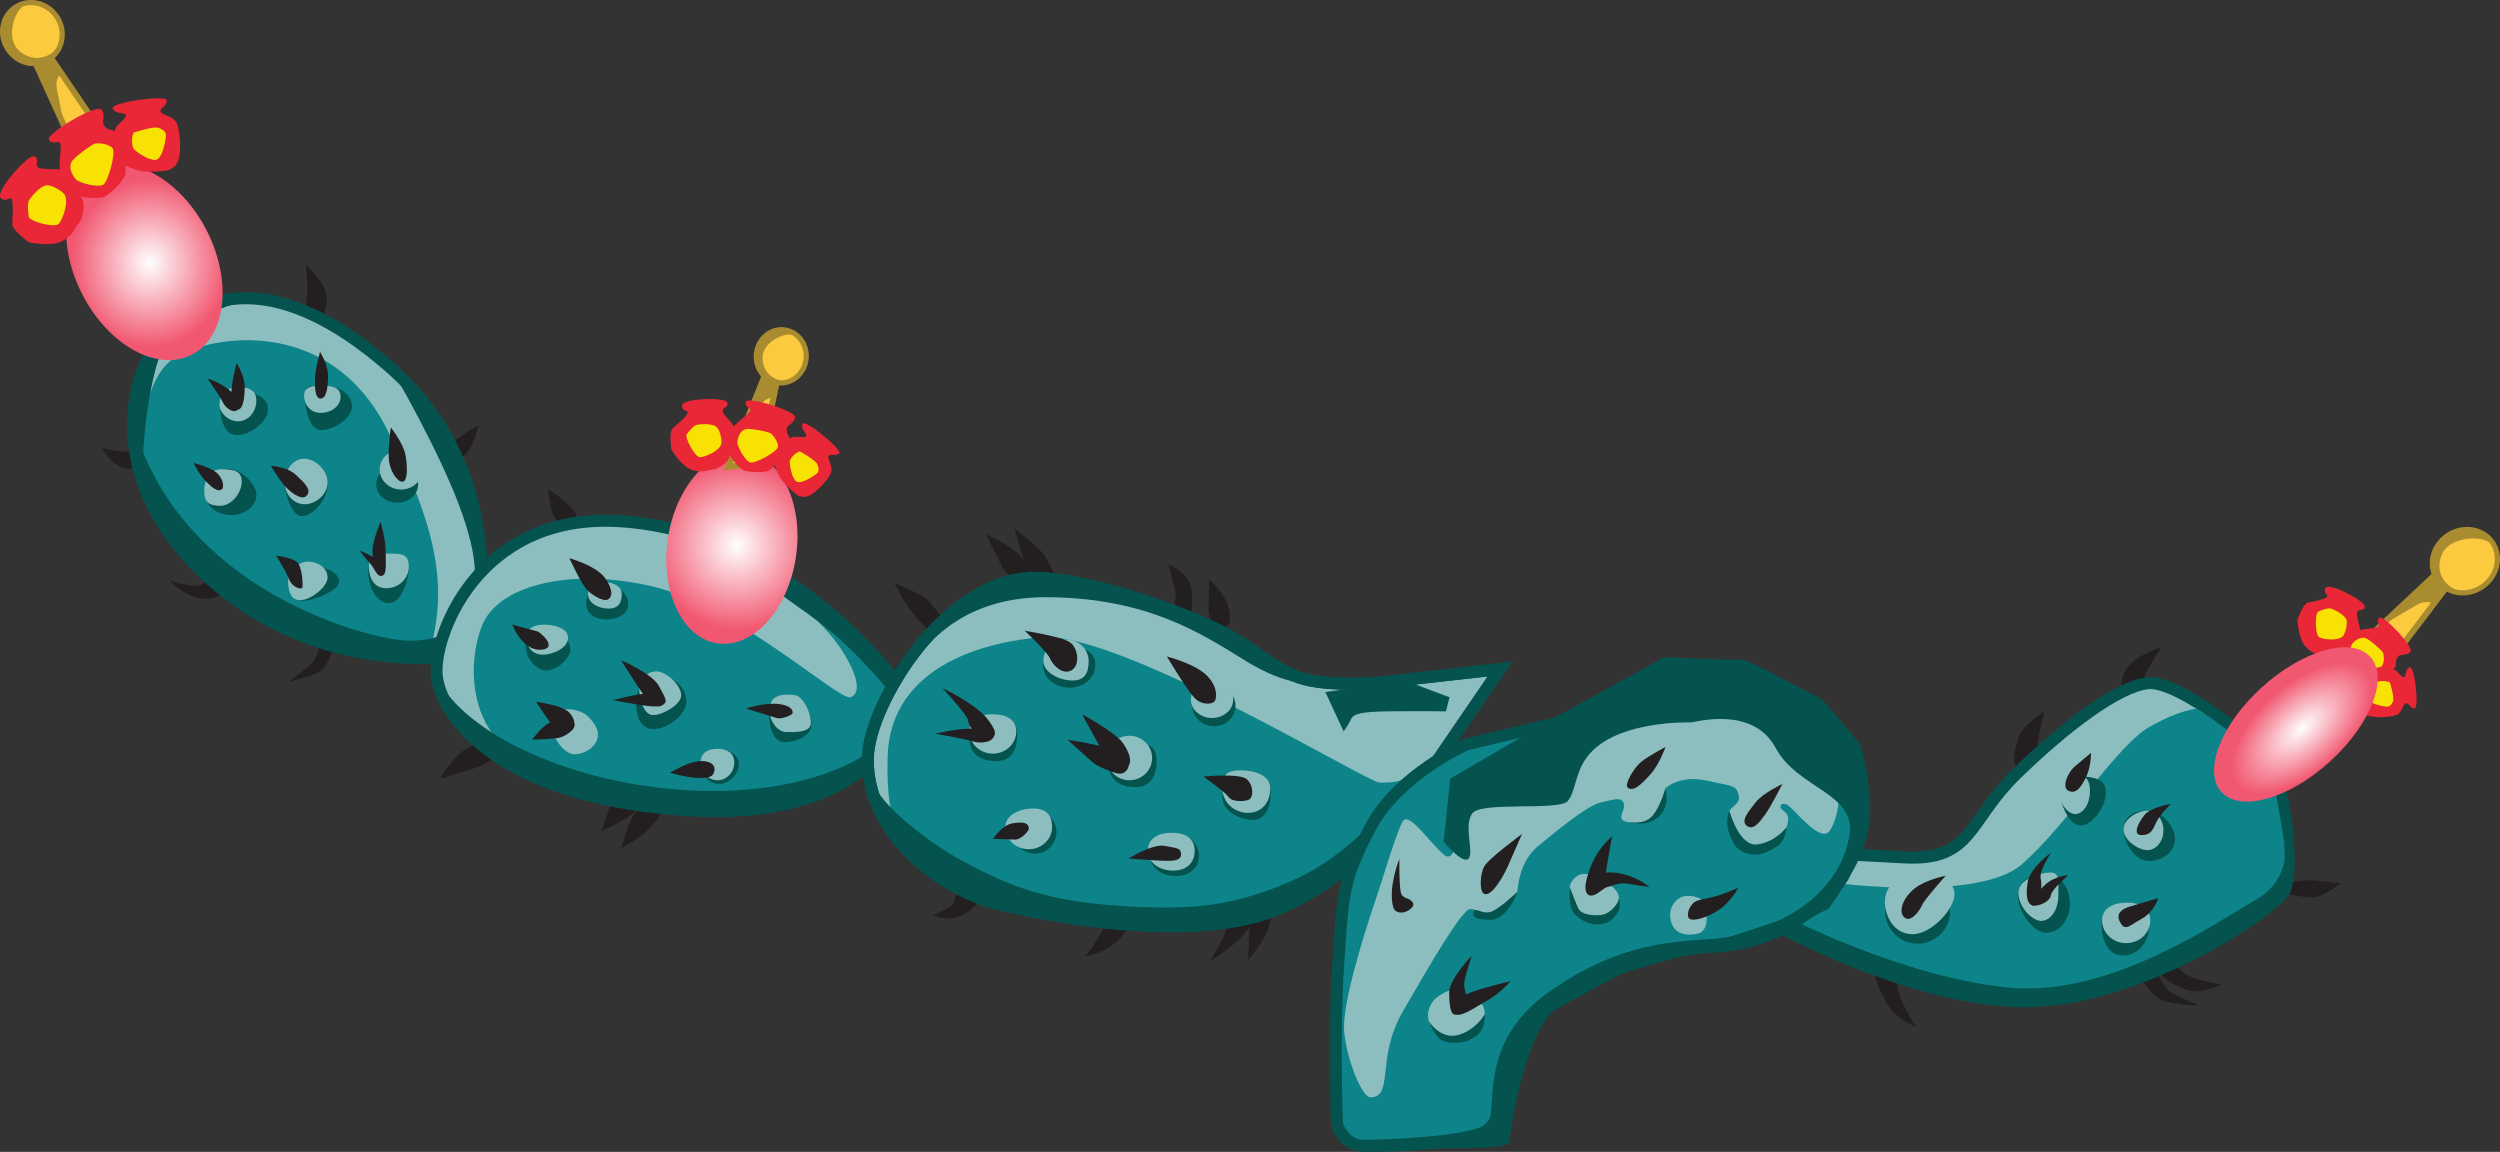 <?xml version="1.0" encoding="UTF-8" standalone="no"?>
<!-- Created with Inkscape (http://www.inkscape.org/) -->

<svg
   xmlns:dc="http://purl.org/dc/elements/1.1/"
   xmlns:cc="http://creativecommons.org/ns#"
   xmlns:rdf="http://www.w3.org/1999/02/22-rdf-syntax-ns#"
   xmlns:svg="http://www.w3.org/2000/svg"
   xmlns="http://www.w3.org/2000/svg"
   xmlns:xlink="http://www.w3.org/1999/xlink"
   xmlns:sodipodi="http://sodipodi.sourceforge.net/DTD/sodipodi-0.dtd"
   xmlns:inkscape="http://www.inkscape.org/namespaces/inkscape"
   width="800"
   height="368.603"
   id="svg3124"
   version="1.1"
   inkscape:version="0.91 r13725"
   sodipodi:docname="PricklyPear.svg">
  <rect width="100%" height="100%" fill="#333333" stroke="none"/>
  <defs
     id="defs3126">
    <radialGradient
       id="rg1"
       xlink:href="#lg"
       gradientUnits="userSpaceOnUse"
       cx="842.31"
       cy="103.66"
       r="25.859"
       gradientTransform="matrix(0.186,0.047,-0.045,0.186,233.798,198.77)" />
    <linearGradient
       id="lg">
      <stop
         stop-color="#fff"
         offset="0"
         id="stop7" />
      <stop
         stop-color="#f15770"
         offset="1"
         id="stop9" />
    </linearGradient>
    <radialGradient
       id="rg2"
       xlink:href="#lg"
       gradientUnits="userSpaceOnUse"
       cx="651.52"
       cy="550.46"
       r="25.859"
       gradientTransform="matrix(-0.176,-0.071,0.065,-0.164,430.544,377.876)" />
    <radialGradient
       id="rg3"
       xlink:href="#lg"
       gradientUnits="userSpaceOnUse"
       cx="380.84"
       cy="740.37"
       r="25.859"
       gradientTransform="matrix(0.099,0.004,-0.004,0.194,442.362,123.304)" />
  </defs>
  <sodipodi:namedview
     id="base"
     pagecolor="#ffffff"
     bordercolor="#666666"
     borderopacity="1.0"
     inkscape:pageopacity="0.0"
     inkscape:pageshadow="2"
     inkscape:zoom="1.38"
     inkscape:cx="400"
     inkscape:cy="184.30128"
     inkscape:document-units="px"
     inkscape:current-layer="layer1"
     showgrid="false"
     inkscape:showpageshadow="false"
     inkscape:window-width="1600"
     inkscape:window-height="837"
     inkscape:window-x="-8"
     inkscape:window-y="-8"
     inkscape:window-maximized="1"
     fit-margin-top="0"
     fit-margin-left="0"
     fit-margin-right="0"
     fit-margin-bottom="0" />
  <g
     inkscape:label="Livello 1"
     inkscape:groupmode="layer"
     id="layer1"
     transform="translate(-723.616,622.87)">
    <g
       transform="matrix(5.489,0,0,5.489,-1158.914,-1260.245)"
       id="g7171">
      <g
         transform="translate(0,-110)"
         id="cactus"
         style="fill:#231f20">
        <path
           d="m 454.69,286 c 0,0 -1.193,-0.432 -1.745,-1.426 -0.556,-0.994 -1.024,-2.247 -0.6,-2.508 0.431,-0.259 1.322,0.603 1.24,1.385 -0.088,0.776 1.105,2.549 1.105,2.549 z"
           id="path202"
           inkscape:connector-curvature="0" />
        <path
           d="m 468.34,282.23 c 0,0 0.852,1.554 1.149,1.725 0.3,0.173 1.659,0.783 1.659,0.783 0,0 -1.914,0 -2.509,-0.521 -0.6,-0.52 -1.45,-1.946 -1.45,-1.946 l 1.151,-0.041 z"
           id="path204"
           inkscape:connector-curvature="0" />
        <path
           d="m 472.46,283.49 c 0,0 -1.15,0.689 -2.127,0.302 -0.98,-0.39 -1.744,-0.953 -1.367,-1.382 0.387,-0.434 0.638,-0.26 1.15,0.3 0.513,0.565 2.344,0.78 2.344,0.78 z"
           id="path206"
           inkscape:connector-curvature="0" />
        <path
           d="m 479.4,277.61 c 0,0 -0.938,0.825 -1.619,0.825 -0.681,0 -2.046,-0.264 -2.046,-0.566 0,-0.302 1.788,-0.475 2.087,-0.43 0.302,0.043 1.578,0.171 1.578,0.171 z"
           id="path208"
           inkscape:connector-curvature="0" />
        <path
           d="m 469,263.83 c 0,0 -1.536,0.474 -2.045,1.255 -0.508,0.777 -0.384,1.641 0.257,1.596 0.637,-0.041 0.809,-0.906 0.809,-1.166 0,-0.255 0.979,-1.685 0.979,-1.685 z"
           id="path210"
           inkscape:connector-curvature="0" />
        <path
           d="m 462.15,267.59 c 0,0 -1.149,0.73 -1.448,1.382 -0.301,0.646 -0.556,2.028 0.125,2.074 0.684,0.043 0.899,-1.039 0.938,-1.599 0.045,-0.562 0.385,-1.857 0.385,-1.857 z"
           id="path212"
           inkscape:connector-curvature="0" />
        <path
           d="m 449.89,275.88 -3.759,3.981 c 0,0 8.647,4.841 15.29,4.625 6.647,-0.214 14.231,-5.401 14.738,-6.483 0.514,-1.077 0.087,-5.703 -0.767,-7.174 -0.852,-1.467 -5.451,-5.054 -7.197,-4.882 -1.744,0.173 -4.816,2.506 -7.668,5.273 -2.854,2.767 -2.558,5.097 -6.518,4.885 -3.962,-0.217 -4.12,-0.224 -4.12,-0.224 z"
           id="path214"
           inkscape:connector-curvature="0"
           style="fill:#8cbebf;stroke:#04534e;stroke-width:0.7" />
        <path
           d="m 448.93,277.47 c 0,0 9.258,1.385 11.923,-0.978 2.674,-2.361 5.568,-6.971 7.444,-8.01 1.875,-1.039 2.723,-1.039 2.723,-1.039 0,0 1.38,0.879 2.017,1.429 0.64,0.545 2.357,1.956 2.357,1.956 l 0.741,4.397 0.056,2.417 -2.893,2.366 -5.315,2.448 -5.08,1.583 -4.317,-0.115 -8.744,-2.536 -2.219,-1.57 -0.569,-0.504 1.877,-1.845 z"
           id="path216"
           inkscape:connector-curvature="0"
           style="fill:#0c8489" />
        <path
           d="m 463.04,272.14 c 0,-0.79 0.517,-0.75 1.222,-0.75 0.705,0 1.476,0.135 1.476,0.923 0,0.788 -0.77,1.929 -1.476,1.929 -0.706,0 -1.222,-1.312 -1.222,-2.102 z"
           id="path218"
           inkscape:connector-curvature="0"
           style="fill:#04534e" />
        <path
           d="m 466.76,274.47 c 0,-0.71 0.545,-1.095 1.389,-1.095 0.848,0 1.619,0.948 1.619,1.656 0,0.709 -0.686,1.283 -1.528,1.283 -0.848,-3.6e-4 -1.481,-1.135 -1.481,-1.844 z"
           id="path220"
           inkscape:connector-curvature="0"
           style="fill:#04534e" />
        <path
           d="m 465.48,280.01 c 0,-0.886 0.543,-1.069 1.391,-1.069 0.845,0 1.365,0.399 1.365,1.283 0,0.881 -0.691,1.599 -1.536,1.599 -0.848,3.7e-4 -1.22,-0.933 -1.22,-1.813 z"
           id="path222"
           inkscape:connector-curvature="0"
           style="fill:#04534e" />
        <path
           d="m 460.6,278.31 c 0,-0.945 0.897,-1.24 1.659,-1.24 0.761,0 1.378,0.768 1.378,1.718 0,0.947 -0.617,1.712 -1.378,1.712 -0.762,0 -1.659,-1.243 -1.659,-2.189 z"
           id="path224"
           inkscape:connector-curvature="0"
           style="fill:#04534e" />
        <path
           d="m 452.87,279.25 c 0,-1.046 0.847,-1.891 1.889,-1.891 1.043,0 1.89,0.846 1.89,1.891 0,1.039 -0.847,1.884 -1.89,1.884 -1.042,3.6e-4 -1.889,-0.845 -1.889,-1.884 z"
           id="path226"
           inkscape:connector-curvature="0"
           style="fill:#04534e" />
        <path
           d="m 466.76,274.47 c 0,-0.639 0.873,-1.095 1.389,-1.095 0.52,0 0.94,0.515 0.94,1.155 0,0.633 -0.419,1.151 -0.94,1.151 -0.516,-3.7e-4 -1.389,-0.576 -1.389,-1.21 z"
           id="path228"
           inkscape:connector-curvature="0"
           style="fill:#8cbebf" />
        <path
           d="m 465.51,279.78 c 0,-0.733 0.676,-1.039 1.45,-1.039 0.775,0 1.361,0.305 1.361,1.039 0,0.731 -0.629,1.322 -1.403,1.322 -0.777,0 -1.407,-0.592 -1.407,-1.322 z"
           id="path230"
           inkscape:connector-curvature="0"
           style="fill:#8cbebf" />
        <path
           d="m 460.63,278.16 c 0,-0.809 1.33,-1.177 1.879,-1.177 0.549,0 0.454,0.541 0.454,1.352 0,0.815 -0.449,1.469 -0.998,1.469 -0.547,0 -1.334,-0.828 -1.334,-1.644 z"
           id="path232"
           inkscape:connector-curvature="0"
           style="fill:#8cbebf" />
        <path
           d="m 462.93,272.05 c 0,-0.74 0.575,-0.778 1.053,-0.778 0.475,0 0.823,0.222 0.823,0.965 0,0.74 -0.387,1.339 -0.865,1.339 -0.481,-3.6e-4 -1.011,-0.785 -1.011,-1.525 z"
           id="path234"
           inkscape:connector-curvature="0"
           style="fill:#8cbebf" />
        <path
           d="m 452.85,278.68 c 0,-0.859 0.748,-1.67 1.847,-1.67 1.099,0 2.213,0.379 2.213,1.236 0,0.86 -1.342,2.334 -2.441,2.334 -1.102,3.6e-4 -1.619,-1.041 -1.619,-1.9 z"
           id="path236"
           inkscape:connector-curvature="0"
           style="fill:#8cbebf" />
        <path
           d="m 456.39,277.18 c 0,0 -1.278,0.218 -1.96,0.866 -0.679,0.648 -0.767,1.385 -0.382,1.599 0.382,0.214 0.853,-0.477 0.98,-0.778 0.125,-0.304 1.362,-1.687 1.362,-1.687 z"
           id="path238"
           inkscape:connector-curvature="0" />
        <path
           d="m 462.53,275.84 c 0,0 -1.234,0.866 -1.361,1.732 -0.13,0.867 0,1.296 0.341,1.34 0.341,0.041 0.551,-1.126 0.426,-1.558 -0.127,-0.429 0.593,-1.514 0.593,-1.514 z"
           id="path240"
           inkscape:connector-curvature="0" />
        <path
           d="m 463.55,277.14 c 0,0 -0.808,0.041 -1.362,0.561 -0.551,0.521 -1.063,1.167 -0.679,1.211 0.38,0.041 0.982,-0.259 1.019,-0.606 0.044,-0.345 1.022,-1.166 1.022,-1.166 z"
           id="path242"
           inkscape:connector-curvature="0" />
        <path
           d="m 464.87,270.01 c 0,0 -0.64,0.52 -0.98,0.82 -0.343,0.305 -0.766,1.167 -0.343,1.387 0.429,0.218 0.726,-0.175 1.024,-0.777 0.299,-0.611 0.299,-1.43 0.299,-1.43 z"
           id="path244"
           inkscape:connector-curvature="0" />
        <path
           d="m 469.52,272.99 c 0,0 -1.196,0.168 -1.576,0.688 -0.382,0.52 -0.642,1.126 -0.129,1.126 0.509,0 0.637,-0.26 0.852,-0.734 0.214,-0.475 0.853,-1.08 0.853,-1.08 z"
           id="path246"
           inkscape:connector-curvature="0" />
        <path
           d="m 468.79,278.48 c 0,0 -0.253,0.821 -0.979,1.209 -0.725,0.392 -0.936,0.737 -1.235,0.217 -0.299,-0.517 0.084,-0.778 0.468,-0.91 0.383,-0.126 1.745,-0.515 1.745,-0.515 z"
           id="path248"
           inkscape:connector-curvature="0" />
        <path
           d="m 476.2,274.76 c 0,0 0.514,2.549 -1.7,3.8 -2.215,1.255 -8.435,5.662 -14.312,5.143 -5.88,-0.519 -12.568,-3.888 -12.568,-3.888 l -0.935,0.432 1.489,0.648 4.559,1.9 5.192,1.515 3.241,0.214 2.812,-0.346 5.194,-1.725 4.401,-2.249 2.285,-1.815 0.613,-0.75 -0.057,-1.064 0,-1.47 -0.214,-0.345 z"
           id="path250"
           inkscape:connector-curvature="0"
           style="fill:#04534e" />
        <path
           d="m 360.78,241.54 c 0,0 1.364,1.167 1.235,2.16 -0.129,0.994 -0.47,1.387 -0.85,1.212 -0.385,-0.173 -0.385,-1.212 -0.299,-1.641 0.085,-0.437 -0.085,-1.731 -0.085,-1.731 z"
           id="path252"
           inkscape:connector-curvature="0" />
        <path
           d="m 370.86,250.91 c 0,0 -0.385,1.726 -1.067,1.899 -0.68,0.173 -1.191,-0.56 -1.065,-0.864 0.129,-0.304 0.682,-0.043 0.981,-0.304 0.298,-0.255 1.151,-0.732 1.151,-0.732 z"
           id="path254"
           inkscape:connector-curvature="0" />
        <path
           d="m 348.92,252.25 c 0,0 0.467,0.994 1.363,1.167 0.894,0.172 1.322,-0.434 1.193,-0.735 -0.128,-0.3 -0.511,-0.218 -0.981,-0.218 -0.468,0 -1.575,-0.214 -1.575,-0.214 z"
           id="path256"
           inkscape:connector-curvature="0" />
        <path
           d="m 352.84,259.94 c 0,0 0.81,0.953 1.917,1.081 1.107,0.129 1.661,-0.735 1.745,-0.994 0.085,-0.26 -1.277,-0.217 -1.704,0.129 -0.425,0.346 -1.958,-0.216 -1.958,-0.216 z"
           id="path258"
           inkscape:connector-curvature="0" />
        <path
           d="m 359.78,265.86 c 0,0 1.788,-0.346 2.085,-0.82 0.3,-0.476 0.767,-1.296 0.385,-1.774 -0.385,-0.473 -0.682,0.735 -0.895,1.208 -0.213,0.478 -1.575,1.385 -1.575,1.385 z"
           id="path260"
           inkscape:connector-curvature="0" />
        <path
           d="m 370.95,261.16 c 0,0 1.195,-8.01 -5.282,-13.657 -6.475,-5.646 -10.678,-4.264 -12.895,-2.186 -2.214,2.071 -4.145,8.873 2.726,14.808 6.873,5.934 15.337,4.091 15.337,4.091 l 0.113,-3.055 z"
           id="path262"
           inkscape:connector-curvature="0"
           style="fill:#8cbebf;stroke:#04534e;stroke-width:0.7" />
        <path
           d="m 351.2,252.68 c 0,0 -0.123,-4.401 1.956,-5.71 2.079,-1.316 8.926,-2.457 12.301,4.045 3.374,6.496 3.441,9.746 2.59,13.032 l -3.612,-0.036 -5.589,-2.279 -4.635,-3.423 -3.01,-5.63 z"
           id="path264"
           inkscape:connector-curvature="0"
           style="fill:#0c8489" />
        <path
           d="m 370.09,262.31 c 0,0 -1.134,1.268 -3.464,1.154 -2.328,-0.117 -13.176,-2.94 -15.903,-12.676 l 0.171,2.131 0.113,0.692 0.715,1.962 2.283,3.314 2.865,2.455 3.612,1.868 2.59,0.76 3.373,0.589 1.943,0 1.704,-2.249 z"
           id="path266"
           inkscape:connector-curvature="0"
           style="fill:#04534e" />
        <path
           d="m 364.44,259.5 c 0,-0.869 0.445,-0.895 1.136,-0.895 0.69,0 1.221,-0.305 1.221,0.561 0,0.868 -0.474,2.119 -1.164,2.119 -0.69,0 -1.193,-0.92 -1.193,-1.784 z"
           id="path268"
           inkscape:connector-curvature="0"
           style="fill:#04534e" />
        <path
           d="m 364.9,254.35 c 0,-0.6 0.546,-1.083 1.224,-1.083 0.674,0 1.218,0.483 1.218,1.083 0,0.597 -0.545,1.077 -1.218,1.077 -0.678,0 -1.224,-0.48 -1.224,-1.077 z"
           id="path270"
           inkscape:connector-curvature="0"
           style="fill:#04534e" />
        <path
           d="m 359.98,260.03 c 0,-0.468 0.616,-0.849 1.377,-0.849 0.761,0 1.378,0.381 1.378,0.849 0,0.468 -1.369,1.109 -2.13,1.109 -0.76,0 -0.625,-0.64 -0.625,-1.109 z"
           id="path272"
           inkscape:connector-curvature="0"
           style="fill:#04534e" />
        <path
           d="m 359.53,253.96 c 0,-0.763 0.37,-0.52 1.038,-0.52 0.667,0 1.49,0.218 1.49,0.981 0,0.764 -0.823,1.786 -1.49,1.786 -0.667,0 -1.038,-1.486 -1.038,-2.247 z"
           id="path274"
           inkscape:connector-curvature="0"
           style="fill:#04534e" />
        <path
           d="m 354.96,254.98 c 0,-0.643 0.433,-1.542 1.249,-1.542 0.815,0 1.702,0.898 1.702,1.542 0,0.644 -0.66,1.167 -1.477,1.167 -0.814,0 -1.475,-0.523 -1.475,-1.167 z"
           id="path276"
           inkscape:connector-curvature="0"
           style="fill:#04534e" />
        <path
           d="m 355.78,249.61 c 0,-0.666 0.454,-0.632 1.291,-0.632 0.839,0 1.521,0.34 1.521,1.011 0,0.666 -0.98,1.496 -1.819,1.496 -0.839,0 -0.993,-1.204 -0.993,-1.875 z"
           id="path278"
           inkscape:connector-curvature="0"
           style="fill:#04534e" />
        <path
           d="m 360.73,249.09 c 0,-0.646 0.55,-0.434 1.334,-0.434 0.786,0 1.421,0.523 1.421,1.167 0,0.643 -1.004,1.367 -1.79,1.367 -0.784,3.6e-4 -0.966,-1.457 -0.966,-2.1 z"
           id="path280"
           inkscape:connector-curvature="0"
           style="fill:#04534e" />
        <path
           d="m 355.78,249.47 c 0.113,-0.462 0.434,-0.78 1.022,-0.78 0.587,0 1.107,0.11 1.107,0.78 0,0.666 -0.477,1.212 -1.064,1.212 -0.588,3.6e-4 -1.224,-0.565 -1.065,-1.212 z"
           id="path282"
           inkscape:connector-curvature="0"
           style="fill:#8cbebf" />
        <path
           d="m 354.87,254.74 c 0,-0.651 0.327,-1.267 0.993,-1.267 0.666,0 1.193,0.066 1.193,0.721 0,0.654 -0.584,1.411 -1.25,1.411 -0.666,0 -0.936,-0.213 -0.936,-0.865 z"
           id="path284"
           inkscape:connector-curvature="0"
           style="fill:#8cbebf" />
        <path
           d="m 360.69,249.18 c 0,-0.518 0.444,-0.575 1.079,-0.575 0.634,0 1.05,0.132 1.05,0.646 0,0.52 -0.514,0.936 -1.15,0.936 -0.635,5.4e-4 -0.979,-0.49 -0.979,-1.007 z"
           id="path286"
           inkscape:connector-curvature="0"
           style="fill:#8cbebf" />
        <path
           d="m 359.56,254.23 c 0,0.709 0.52,1.286 1.164,1.286 0.643,0 1.334,-0.564 1.334,-1.27 0,-0.712 -0.719,-1.386 -1.363,-1.386 -0.644,3.6e-4 -1.135,0.662 -1.135,1.369 z"
           id="path288"
           inkscape:connector-curvature="0"
           style="fill:#8cbebf" />
        <path
           d="m 365.1,253.49 c 0,0.642 0.558,1.167 1.248,1.167 0.69,0 1.25,-0.526 1.25,-1.167 0,-0.646 -0.559,-1.165 -1.25,-1.165 -0.689,0 -1.248,0.52 -1.248,1.165 z"
           id="path290"
           inkscape:connector-curvature="0"
           style="fill:#8cbebf" />
        <path
           d="m 359.76,259.97 c 0,-0.563 0.585,-1.108 1.165,-1.108 0.579,0 1.135,0.358 1.135,0.922 0,0.564 -1.008,1.326 -1.589,1.326 -0.58,0 -0.711,-0.575 -0.711,-1.139 z"
           id="path292"
           inkscape:connector-curvature="0"
           style="fill:#8cbebf" />
        <path
           d="m 364.47,259.14 c 0,-0.691 0.527,-0.749 1.25,-0.749 0.722,0 1.078,0.069 1.078,0.762 0,0.692 -0.584,1.258 -1.305,1.258 -0.722,3.6e-4 -1.023,-0.578 -1.023,-1.271 z"
           id="path294"
           inkscape:connector-curvature="0"
           style="fill:#8cbebf" />
        <path
           d="m 365.75,251.04 c 0,0 0.722,0.906 0.85,1.596 0.127,0.691 0.127,1.471 -0.128,1.558 -0.256,0.086 -0.681,-0.434 -0.809,-1.08 -0.127,-0.651 0.086,-2.074 0.086,-2.074 z"
           id="path296"
           inkscape:connector-curvature="0" />
        <path
           d="m 361.62,246.63 c 0,0 0.468,0.737 0.468,1.386 0,0.647 -0.085,1.339 -0.426,1.339 -0.34,0 -0.34,-0.647 -0.34,-1.124 0,-0.474 0.298,-1.6 0.298,-1.6 z"
           id="path298"
           inkscape:connector-curvature="0" />
        <path
           d="m 356.76,247.28 c 0,0 0.469,0.737 0.469,1.385 0,0.646 -0.085,1.339 -0.426,1.339 -0.341,0 -0.341,-0.648 -0.341,-1.121 0,-0.478 0.298,-1.603 0.298,-1.603 z"
           id="path300"
           inkscape:connector-curvature="0" />
        <path
           d="m 355.06,248.19 c 0,0 0.639,0.173 1.192,0.603 0.554,0.432 0.767,0.949 0.554,1.21 -0.213,0.259 -0.724,-0.127 -0.851,-0.432 -0.129,-0.303 -0.895,-1.381 -0.895,-1.381 z"
           id="path302"
           inkscape:connector-curvature="0" />
        <path
           d="m 358.76,253.28 c 0,0 0.937,0.043 1.449,0.519 0.511,0.477 0.936,0.866 0.638,1.212 -0.298,0.345 -1.023,-0.26 -1.322,-0.604 -0.298,-0.346 -0.766,-1.127 -0.766,-1.127 z"
           id="path304"
           inkscape:connector-curvature="0" />
        <path
           d="m 354.25,253.11 c 0,0 0.853,0.213 1.277,0.516 0.427,0.305 0.555,0.91 0.341,1.039 -0.213,0.127 -0.511,-0.087 -0.894,-0.475 -0.384,-0.391 -0.725,-1.08 -0.725,-1.08 z"
           id="path306"
           inkscape:connector-curvature="0" />
        <path
           d="m 365.15,256.53 c 0,0 0.299,1.037 0.299,1.768 0,0.737 0.085,1.385 -0.256,1.385 -0.34,0 -0.511,-0.907 -0.511,-1.469 0,-0.564 0.468,-1.684 0.468,-1.684 z"
           id="path308"
           inkscape:connector-curvature="0" />
        <path
           d="m 363.92,258.21 c 0,0 0.767,0.302 1.108,0.604 0.34,0.305 0.427,0.779 0.171,0.865 -0.255,0.086 -0.426,-0.475 -0.64,-0.691 -0.212,-0.216 -0.639,-0.778 -0.639,-0.778 z"
           id="path310"
           inkscape:connector-curvature="0" />
        <path
           d="m 359.06,258.51 c 0,0 0.82,0.097 1.178,0.342 0.356,0.244 0.393,1.365 0.356,1.51 -0.035,0.143 -0.569,0.046 -0.786,-0.488 -0.211,-0.536 -0.748,-1.364 -0.748,-1.364 z"
           id="path312"
           inkscape:connector-curvature="0" />
        <path
           d="m 357.18,243.69 c 0,0 -4.291,0.93 -5.075,3.697 -0.785,2.767 -0.82,5.842 -0.82,5.842 l -0.614,-3.523 0.854,-2.283 1.248,-2.097 1.889,-1.189 1.702,-0.587 0.816,0.14 z"
           id="path314"
           inkscape:connector-curvature="0"
           style="fill:#04534e" />
        <path
           d="m 370.57,260.1 c 0,0 0.444,-1.071 -0.816,-4.458 -1.263,-3.388 -3.852,-7.815 -3.852,-7.815 l 2.012,2.282 1.6,2.594 0.784,2.384 0.579,2.18 -0.034,2.14 -0.274,0.694 z"
           id="path316"
           inkscape:connector-curvature="0"
           style="fill:#04534e" />
        <path
           d="m 374.91,254.62 c 0,0 1.49,0.976 1.639,1.513 0.15,0.542 0.212,0.716 -0.169,0.866 -0.384,0.155 -1.002,-0.452 -1.173,-0.866 -0.171,-0.411 -0.297,-1.513 -0.297,-1.513 z"
           id="path318"
           inkscape:connector-curvature="0" />
        <path
           d="m 368.62,271.52 c 0,0 0.704,-1.317 1.64,-1.814 0.936,-0.496 1.639,-0.434 1.895,-0.129 0.256,0.302 -0.617,0.993 -1.255,1.231 -0.64,0.238 -2.28,0.711 -2.28,0.711 z"
           id="path320"
           inkscape:connector-curvature="0" />
        <path
           d="m 379.19,275.56 c 0,0 1.044,-0.496 1.726,-1.233 0.682,-0.731 0.767,-1.25 0.511,-1.51 -0.255,-0.259 -1.107,0.174 -1.491,0.756 -0.383,0.58 -0.745,1.987 -0.745,1.987 z"
           id="path322"
           inkscape:connector-curvature="0" />
        <path
           d="m 378.04,274.57 c 0,0 0.362,-1.36 0.726,-1.794 0.362,-0.432 0.872,-0.669 1.256,-0.432 0.385,0.237 0.149,0.846 -0.129,1.166 -0.276,0.326 -1.853,1.06 -1.853,1.06 z"
           id="path324"
           inkscape:connector-curvature="0" />
        <path
           d="m 395.71,266.52 c 0,0 -6.584,-9.523 -16.811,-10.026 -8.179,-0.404 -10.763,6.9 -10.465,9.103 0.292,2.168 3.365,6.928 14.27,7.733 10.905,0.808 12.665,-5.139 13.12,-5.43 0.453,-0.289 -0.114,-1.38 -0.114,-1.38 z"
           id="path326"
           inkscape:connector-curvature="0"
           style="fill:#8cbebf;stroke:#04534e;stroke-width:0.7" />
        <path
           d="m 387.94,259.98 c 0,0 2.726,2.078 3.878,3.718 1.149,1.641 1.405,2.853 0.724,3.07 -0.683,0.211 -6.603,-5.276 -11.459,-6.44 -4.857,-1.169 -9.073,-0.086 -10.011,2.247 -0.935,2.334 -0.595,5.834 1.62,7.256 2.215,1.431 12.609,3.113 12.609,3.113 0,0 4.728,-0.648 4.897,-0.732 0.171,-0.087 3.025,-1.687 3.025,-1.687 l 0.638,-1.642 0.768,-2.161 0.341,-0.864 -2.514,-2.765 -4.516,-3.113 z"
           id="path328"
           inkscape:connector-curvature="0"
           style="fill:#0c8489" />
        <path
           d="m 379.59,261.32 c 0,0.61 -0.641,0.912 -1.277,0.912 -0.637,0 -1.172,-0.322 -1.172,-0.93 0,-0.61 0.515,-1.103 1.15,-1.103 0.635,0 1.299,0.513 1.299,1.121 z"
           id="path330"
           inkscape:connector-curvature="0"
           style="fill:#04534e" />
        <path
           d="m 373.59,263.48 c 0,-0.612 0.686,-0.601 1.375,-0.601 0.689,0 1.246,0.501 1.246,1.113 0,0.61 -1.083,1.453 -1.706,1.158 -0.765,-0.37 -0.916,-1.052 -0.916,-1.669 z"
           id="path332"
           inkscape:connector-curvature="0"
           style="fill:#04534e" />
        <path
           d="m 380.04,267.01 c 0,-0.777 0.658,-1.408 1.471,-1.408 0.811,0 1.468,0.631 1.468,1.408 0,0.773 -1.105,1.615 -1.916,1.615 -0.812,0 -1.023,-0.843 -1.023,-1.615 z"
           id="path334"
           inkscape:connector-curvature="0"
           style="fill:#04534e" />
        <path
           d="m 375.16,268.45 c 0,-0.679 0.699,-0.819 1.3,-0.819 0.598,0 1.362,0.638 1.362,1.317 0,0.679 -0.764,1.144 -1.362,1.144 -0.6,0 -1.3,-0.961 -1.3,-1.642 z"
           id="path336"
           inkscape:connector-curvature="0"
           style="fill:#8cbebf" />
        <path
           d="m 383.89,270.82 c 0,-0.554 0.33,-1.047 0.896,-1.047 0.564,0 1.255,0.331 1.255,0.884 0,0.557 -0.562,1.167 -1.128,1.167 -0.566,0 -1.023,-0.449 -1.023,-1.004 z"
           id="path338"
           inkscape:connector-curvature="0"
           style="fill:#04534e" />
        <path
           d="m 387.81,267.83 c 0,-0.706 0.399,-0.63 1.087,-0.63 0.688,0 1.383,0.399 1.383,1.103 0,0.706 -0.865,1.08 -1.554,1.08 -0.688,3.6e-4 -0.917,-0.853 -0.917,-1.553 z"
           id="path340"
           inkscape:connector-curvature="0"
           style="fill:#04534e" />
        <path
           d="m 379.21,260.76 c 0,0.546 -0.227,0.839 -0.767,0.839 -0.54,0 -1.194,-0.293 -1.194,-0.839 0,-0.551 0.25,-0.717 0.789,-0.717 0.542,-3.7e-4 1.172,0.166 1.172,0.717 z"
           id="path342"
           inkscape:connector-curvature="0"
           style="fill:#8cbebf" />
        <path
           d="m 376.08,263.31 c 0,0.6 -0.904,0.974 -1.47,0.974 -0.565,0 -0.937,-0.374 -0.937,-0.974 0,-0.595 0.436,-0.775 1.002,-0.775 0.565,0 1.405,0.18 1.405,0.775 z"
           id="path344"
           inkscape:connector-curvature="0"
           style="fill:#8cbebf" />
        <path
           d="m 377.47,268.35 c 0,0.523 -0.198,0.927 -0.808,0.927 -0.611,0 -1.407,-0.404 -1.407,-0.927 0,-0.524 0.22,-0.887 0.831,-0.887 0.611,3.7e-4 1.384,0.363 1.384,0.887 z"
           id="path346"
           inkscape:connector-curvature="0"
           style="fill:#8cbebf" />
        <path
           d="m 382.68,266.64 c 0,0.549 -1.074,1.167 -1.641,1.167 -0.565,0 -0.809,-1.009 -0.809,-1.554 0,-0.551 0.456,-0.993 1.022,-0.993 0.566,0 1.427,0.833 1.427,1.38 z"
           id="path348"
           inkscape:connector-curvature="0"
           style="fill:#8cbebf" />
        <path
           d="m 390.24,268.26 c 0,0.572 -0.909,0.539 -1.428,0.539 -0.515,0 -0.979,-0.638 -0.979,-1.206 0,-0.575 0.171,-1.103 1.449,-0.953 0.514,0.061 0.958,1.051 0.958,1.621 z"
           id="path350"
           inkscape:connector-curvature="0"
           style="fill:#8cbebf" />
        <path
           d="m 385.77,270.57 c 0,0.571 -0.438,1.036 -0.978,1.036 -0.54,0 -0.98,-0.465 -0.98,-1.036 0,-0.574 0.44,-0.8 0.98,-0.8 0.54,0 0.978,0.226 0.978,0.8 z"
           id="path352"
           inkscape:connector-curvature="0"
           style="fill:#8cbebf" />
        <path
           d="m 386.45,267.42 c 0,0 1.064,-0.346 1.872,-0.264 0.81,0.089 0.854,0.392 0.854,0.52 0,0.132 -0.64,0.392 -0.938,0.301 -0.3,-0.083 -1.788,-0.558 -1.788,-0.558 z"
           id="path354"
           inkscape:connector-curvature="0" />
        <path
           d="m 382.02,271.17 c 0,0 0.853,-0.52 1.492,-0.646 0.637,-0.128 1.149,0.084 1.106,0.473 -0.043,0.391 -0.253,0.478 -0.894,0.478 -0.638,0 -1.704,-0.305 -1.704,-0.305 z"
           id="path356"
           inkscape:connector-curvature="0" />
        <path
           d="m 379.17,264.61 c 0,0 1.83,0.778 2.215,1.512 0.382,0.735 0.553,0.909 0.17,1.124 -0.383,0.216 -0.81,-0.262 -1.064,-0.605 -0.256,-0.345 -1.321,-2.031 -1.321,-2.031 z"
           id="path358"
           inkscape:connector-curvature="0" />
        <path
           d="m 378.7,266.94 c 0,0 1.406,-0.388 2.045,-0.388 0.64,0 0.81,0.044 0.895,0.346 0.085,0.3 -0.142,0.43 -0.668,0.402 -0.524,-0.03 -2.272,-0.361 -2.272,-0.361 z"
           id="path360"
           inkscape:connector-curvature="0" />
        <path
           d="m 374.21,267.03 c 0,0 1.534,0.205 1.917,0.605 0.384,0.404 0.384,0.766 0.227,0.992 -0.156,0.233 -0.881,0.088 -1.108,-0.143 -0.227,-0.231 -1.036,-1.454 -1.036,-1.454 z"
           id="path362"
           inkscape:connector-curvature="0" />
        <path
           d="m 373.99,269.24 c 0.07,-0.071 0.595,-0.866 1.15,-1.05 0.553,-0.188 1.192,-0.158 1.304,0.127 0.116,0.288 -0.481,0.721 -0.878,0.808 -0.397,0.086 -1.576,0.115 -1.576,0.115 z"
           id="path364"
           inkscape:connector-curvature="0" />
        <path
           d="m 372.83,262.53 1.52,0.417 c 0.554,0.418 0.681,0.75 0.554,0.91 -0.129,0.156 -0.667,0.244 -1.123,-0.057 -0.669,-0.451 -0.951,-1.27 -0.951,-1.27 z"
           id="path366"
           inkscape:connector-curvature="0" />
        <path
           d="m 376.16,258.66 c 0,0 1.549,0.432 2.06,1.137 0.51,0.707 0.439,1.126 0.184,1.269 -0.255,0.144 -0.853,-0.215 -1.192,-0.53 -0.341,-0.32 -1.052,-1.875 -1.052,-1.875 z"
           id="path368"
           inkscape:connector-curvature="0" />
        <path
           d="m 393.86,269.79 c 0,0 -3.151,2.681 -10.264,2.422 -7.115,-0.26 -13.548,-3.286 -15.165,-6.613 l 0.638,1.642 1.577,2.118 4.984,2.55 5.58,1.25 4.431,0.262 4.175,-0.735 c 0,0 3.066,-1.469 3.238,-1.555 0.17,-0.086 0.511,-0.822 0.511,-0.822 l 0.296,-0.519 z"
           id="path370"
           inkscape:connector-curvature="0"
           style="fill:#04534e" />
        <path
           d="m 394.8,266.42 c 0,0 -1.192,-1.471 -2.855,-3.026 -1.662,-1.558 -8.135,-5.751 -8.135,-5.751 l 5.238,2.38 3.452,2.897 2.47,2.718 -0.17,0.782 z"
           id="path372"
           inkscape:connector-curvature="0"
           style="fill:#04534e" />
        <path
           d="m 395.1,260.11 c 0,0 1.79,0.692 2.088,1.124 0.299,0.43 0.681,0.822 0.681,0.822 0,0 -0.467,1.165 -0.894,0.692 -0.427,-0.478 -0.511,-0.478 -0.981,-1.126 -0.468,-0.651 -0.894,-1.512 -0.894,-1.512 z"
           id="path374"
           inkscape:connector-curvature="0" />
        <path
           d="m 400.42,257.26 c 0,0 1.663,0.692 2.258,1.514 0.597,0.821 0.469,1.512 0.214,1.599 -0.257,0.088 -1.363,-0.866 -1.535,-1.252 -0.17,-0.388 -0.937,-1.86 -0.937,-1.86 z"
           id="path376"
           inkscape:connector-curvature="0" />
        <path
           d="m 402.09,256.92 c 0,0 1.574,1.169 1.83,1.685 0.257,0.52 0.767,1.209 0.257,1.382 -0.513,0.173 -1.236,-0.603 -1.449,-1.077 C 402.514,258.431 402.09,256.92 402.09,256.92 Z"
           id="path378"
           inkscape:connector-curvature="0" />
        <path
           d="m 411.07,259.03 c 0,0 1.236,0.429 1.364,1.469 0.127,1.039 -0.129,1.772 -0.129,1.772 0,0 -0.853,-0.733 -0.853,-0.953 0,-0.213 0.129,-0.388 0,-0.861 -0.127,-0.478 -0.383,-1.427 -0.383,-1.427 z"
           id="path380"
           inkscape:connector-curvature="0" />
        <path
           d="m 413.46,259.86 c 0,0 0.979,0.994 1.109,1.641 0.126,0.647 0.253,1.083 -0.298,1.167 -0.555,0.091 -0.852,-0.562 -0.852,-1.121 0,-0.566 0.041,-1.687 0.041,-1.687 z"
           id="path382"
           inkscape:connector-curvature="0" />
        <path
           d="m 397.36,279.48 c 0,0 0.766,0.345 1.489,0.086 0.725,-0.26 1.324,-0.907 1.193,-1.339 -0.126,-0.435 -0.51,-0.823 -1.065,-0.26 -0.553,0.56 -0.253,0.823 -0.681,1.033 -0.427,0.218 -0.936,0.48 -0.936,0.48 z"
           id="path384"
           inkscape:connector-curvature="0" />
        <path
           d="m 406.22,281.89 c 0,0 1.193,-0.173 2.003,-1.04 0.809,-0.861 1.151,-1.466 0.596,-1.683 -0.553,-0.216 -1.278,0 -1.406,0.691 -0.128,0.692 -1.193,2.033 -1.193,2.033 z"
           id="path386"
           inkscape:connector-curvature="0" />
        <path
           d="m 413.5,282.15 c 0,0 0.897,-0.52 1.58,-1.165 0.679,-0.649 1.061,-1.035 0.593,-1.512 -0.467,-0.48 -0.809,-0.134 -1.02,0.086 -0.215,0.218 0,0.218 -0.256,0.907 -0.259,0.691 -0.897,1.685 -0.897,1.685 z"
           id="path388"
           inkscape:connector-curvature="0" />
        <path
           d="m 415.72,282.11 c 0,0 0.96,-1.167 1.182,-1.819 0.214,-0.646 0.341,-1.38 -0.095,-1.339 -0.435,0.041 -0.964,0.65 -0.991,1.126 -0.035,0.473 -0.096,2.031 -0.096,2.031 z"
           id="path390"
           inkscape:connector-curvature="0" />
        <path
           d="m 393.56,270.31 c 0.062,-3.202 4.6,-10.587 9.838,-10.502 2.181,0.037 6.458,1.172 9.925,2.724 2.894,1.296 3.835,2.725 5.753,3.198 1.917,0.475 4.812,0.128 4.812,0.128 l 6.518,-0.733 -5.111,7.477 -1.829,1.641 c 0,0 -1.622,3.154 -6.263,4.968 -4.644,1.815 -12.482,0.475 -16.018,-0.388 -3.535,-0.863 -7.71,-4.232 -7.625,-8.513 z"
           id="path392"
           inkscape:connector-curvature="0"
           style="fill:#8cbebf;stroke:#04534e;stroke-width:0.7" />
        <path
           d="m 393.56,270.31 0.341,0.007 c 0.011,-0.719 0.289,-1.743 0.788,-2.846 0.745,-1.657 1.983,-3.509 3.497,-4.927 1.517,-1.417 3.295,-2.391 5.123,-2.391 l 0.084,0 c 1.039,0.019 2.639,0.305 4.398,0.781 1.759,0.478 3.681,1.146 5.396,1.909 1.419,0.635 2.349,1.299 3.187,1.88 0.838,0.575 1.594,1.087 2.621,1.339 0.826,0.206 1.793,0.264 2.651,0.264 1.248,0 2.276,-0.122 2.284,-0.125 l 5.771,-0.651 -4.661,6.818 -1.85,1.659 -0.029,0.056 -0.002,0.007 c -0.075,0.14 -1.682,3.08 -6.079,4.801 -1.627,0.635 -3.705,0.877 -5.852,0.877 -3.761,0 -7.733,-0.737 -9.962,-1.281 -1.684,-0.409 -3.546,-1.426 -4.967,-2.843 -1.423,-1.416 -2.4,-3.214 -2.399,-5.205 l 0.002,-0.122 -0.341,-0.007 -0.341,-0.01 -0.002,0.139 c 0.002,2.227 1.089,4.193 2.603,5.698 1.517,1.51 3.469,2.575 5.285,3.022 2.269,0.553 6.276,1.303 10.121,1.303 2.198,0 4.346,-0.244 6.096,-0.927 4.745,-1.857 6.419,-5.086 6.442,-5.133 l -0.299,-0.16 0.224,0.257 1.859,-1.667 5.565,-8.135 -7.263,0.818 c 0,0 -0.06,0.006 -0.171,0.016 -0.338,0.034 -1.131,0.101 -2.034,0.101 -0.829,0 -1.754,-0.056 -2.49,-0.239 -0.89,-0.222 -1.56,-0.663 -2.395,-1.242 -0.834,-0.575 -1.82,-1.277 -3.3,-1.934 -1.752,-0.79 -3.704,-1.462 -5.495,-1.949 -1.793,-0.488 -3.42,-0.785 -4.561,-0.809 l -0.096,0 c -1.38,0 -2.697,0.489 -3.889,1.252 -1.79,1.141 -3.314,2.907 -4.409,4.694 -1.092,1.792 -1.76,3.596 -1.792,4.895 l 0.341,0.009 z"
           id="path394"
           inkscape:connector-curvature="0"
           style="fill:#04534e" />
        <path
           d="m 425.21,271.31 c -0.553,0.432 -1.149,0.432 -1.831,0.432 -0.686,0 -15.207,-8.859 -19.723,-8.472 -4.513,0.388 -8.816,2.334 -8.944,6.959 -0.128,4.622 1.022,4.666 1.959,5.962 0.938,1.298 9.798,3.243 9.798,3.243 l 5.409,-0.091 4.347,-0.473 3.831,-2.074 2.089,-1.683 1.403,-1.729 1.661,-2.075 z"
           id="path396"
           inkscape:connector-curvature="0"
           style="fill:#0c8489" />
        <path
           d="m 402.26,268.95 c 0,0.907 -0.351,1.542 -1.234,1.542 -0.881,0 -1.54,-0.401 -1.54,-1.308 0,-0.903 0.501,-1.243 1.383,-1.243 0.883,-3.6e-4 1.39,0.102 1.39,1.009 z"
           id="path398"
           inkscape:connector-curvature="0"
           style="fill:#04534e" />
        <path
           d="m 403.78,264.91 c 0,-0.754 0.728,-1.084 1.564,-1.084 0.834,0 1.477,0.304 1.477,1.057 0,0.749 -0.66,1.326 -1.494,1.326 -0.836,0 -1.547,-0.549 -1.547,-1.299 z"
           id="path400"
           inkscape:connector-curvature="0"
           style="fill:#04534e" />
        <path
           d="m 412.48,267.27 c 0,-0.654 0.562,-1.185 1.259,-1.185 0.692,0 1.254,0.531 1.254,1.185 0,0.656 -0.562,1.187 -1.254,1.187 -0.696,3.6e-4 -1.259,-0.531 -1.259,-1.187 z"
           id="path402"
           inkscape:connector-curvature="0"
           style="fill:#04534e" />
        <path
           d="m 414.23,272.6 c 0,-0.837 0.609,-1.513 1.364,-1.513 0.752,0 1.454,0.352 1.454,1.187 0,0.833 -0.272,1.647 -1.024,1.647 -0.751,0 -1.793,-0.486 -1.793,-1.321 z"
           id="path404"
           inkscape:connector-curvature="0"
           style="fill:#04534e" />
        <path
           d="m 410.01,276.01 c 0,-0.717 0.637,-1.296 1.428,-1.296 0.788,0 1.425,0.579 1.425,1.296 0,0.718 -0.562,1.182 -1.348,1.182 -0.789,0 -1.504,-0.464 -1.504,-1.182 z"
           id="path406"
           inkscape:connector-curvature="0"
           style="fill:#04534e" />
        <path
           d="m 402.04,274.63 c 0,-0.694 0.561,-1.253 1.256,-1.253 0.696,0 1.258,0.559 1.258,1.253 0,0.692 -0.562,1.253 -1.258,1.253 -0.694,0 -1.256,-0.561 -1.256,-1.253 z"
           id="path408"
           inkscape:connector-curvature="0"
           style="fill:#04534e" />
        <path
           d="m 402.21,268.76 c 0,0.712 -0.611,1.296 -1.364,1.296 -0.754,0 -1.364,-0.584 -1.364,-1.296 0,-0.717 0.605,-1.001 1.357,-1.001 0.753,5.3e-4 1.371,0.284 1.371,1.001 z"
           id="path410"
           inkscape:connector-curvature="0"
           style="fill:#8cbebf" />
        <path
           d="m 406.43,264.65 c 0,0.692 -0.215,1.141 -0.945,1.141 -0.728,0 -1.695,-0.448 -1.695,-1.141 0,-0.692 0.593,-1.25 1.321,-1.25 0.728,3.6e-4 1.32,0.558 1.32,1.25 z"
           id="path412"
           inkscape:connector-curvature="0"
           style="fill:#8cbebf" />
        <path
           d="m 414.86,266.9 c 0,0.595 -0.553,1.076 -1.235,1.076 -0.682,0 -1.235,-0.481 -1.235,-1.076 0,-0.598 0.553,-1.084 1.235,-1.084 0.682,0 1.235,0.486 1.235,1.084 z"
           id="path414"
           inkscape:connector-curvature="0"
           style="fill:#8cbebf" />
        <path
           d="m 410.39,270.46 c 0,0.912 -0.351,1.546 -1.234,1.546 -0.882,0 -1.541,-0.402 -1.541,-1.309 0,-0.907 0.5,-1.241 1.384,-1.241 0.882,0 1.39,0.102 1.39,1.004 z"
           id="path416"
           inkscape:connector-curvature="0"
           style="fill:#04534e" />
        <path
           d="m 404.3,274.33 c 0,0.719 -0.612,1.298 -1.364,1.298 -0.752,0 -1.363,-0.579 -1.363,-1.298 0,-0.711 0.865,-1.077 1.62,-1.077 0.751,0 1.107,0.366 1.107,1.077 z"
           id="path418"
           inkscape:connector-curvature="0"
           style="fill:#8cbebf" />
        <path
           d="m 410.13,270.31 c 0,0.716 -0.591,1.295 -1.321,1.295 -0.728,0 -1.32,-0.579 -1.32,-1.295 0,-0.713 0.592,-1.299 1.32,-1.299 0.73,0 1.321,0.586 1.321,1.299 z"
           id="path420"
           inkscape:connector-curvature="0"
           style="fill:#8cbebf" />
        <path
           d="m 417.02,272.09 c 0,0.788 -0.48,1.417 -1.304,1.417 -0.822,0 -1.49,-0.639 -1.49,-1.423 0,-0.788 0.239,-1.057 1.06,-1.057 0.822,3.7e-4 1.733,0.276 1.733,1.064 z"
           id="path422"
           inkscape:connector-curvature="0"
           style="fill:#8cbebf" />
        <path
           d="m 412.61,275.71 c 0,0.742 -0.499,1.164 -1.252,1.164 -0.754,0 -1.476,-0.422 -1.476,-1.164 0,-0.738 0.645,-1.044 1.397,-1.044 0.749,0 1.331,0.306 1.331,1.044 z"
           id="path424"
           inkscape:connector-curvature="0"
           style="fill:#8cbebf" />
        <path
           d="m 413.12,271.39 c 0,0 2.167,-0.218 2.553,0.173 0.386,0.389 0.342,0.948 0.171,1.123 -0.171,0.173 -1.024,0.216 -1.235,-0.084 -0.211,-0.305 -1.488,-1.211 -1.488,-1.211 z"
           id="path426"
           inkscape:connector-curvature="0" />
        <path
           d="m 410.99,264.39 c 0,0 1.662,0.429 2.342,1.121 0.682,0.692 0.555,1.386 0.428,1.514 -0.129,0.127 -0.727,0.26 -1.194,-0.258 -0.468,-0.519 -1.577,-2.377 -1.577,-2.377 z"
           id="path428"
           inkscape:connector-curvature="0" />
        <path
           d="m 406.05,267.76 c 0,0 1.938,1.057 2.365,1.66 0.427,0.605 0.533,1.084 0.341,1.339 -0.193,0.26 -1.152,-0.064 -1.3,-0.388 -0.148,-0.323 -1.406,-2.612 -1.406,-2.612 z"
           id="path430"
           inkscape:connector-curvature="0" />
        <path
           d="m 405.2,269.25 c 0,0 2.172,0.282 2.705,0.691 0.532,0.412 0.916,0.434 0.873,0.756 -0.042,0.325 -0.275,0.566 -0.617,0.52 -0.341,-0.044 -1.278,-0.455 -1.49,-0.648 -0.214,-0.194 -1.47,-1.319 -1.47,-1.319 z"
           id="path432"
           inkscape:connector-curvature="0" />
        <path
           d="m 402.7,262.89 c 0,0 2.216,0.348 2.671,0.692 0.455,0.348 0.568,1.329 0.056,1.617 -0.511,0.283 -1.078,-0.289 -1.249,-0.692 C 404.007,264.104 402.7,262.89 402.7,262.89 Z"
           id="path434"
           inkscape:connector-curvature="0" />
        <path
           d="m 397.92,266.24 c 0,0 2.038,0.969 2.671,1.871 0.341,0.486 0.64,0.905 0,1.124 -0.584,0.194 -1.192,-0.864 -1.192,-1.124 0,-0.259 -1.479,-1.871 -1.479,-1.871 z"
           id="path436"
           inkscape:connector-curvature="0" />
        <path
           d="m 397.47,268.89 c 0,0 1.305,-0.289 1.931,-0.289 0.623,0 1.522,-0.217 1.533,0.289 0.009,0.507 -0.766,0.602 -1.227,0.457 -0.455,-0.155 -2.238,-0.457 -2.238,-0.457 z"
           id="path438"
           inkscape:connector-curvature="0" />
        <path
           d="m 408.75,276.17 c 0,0 1.427,-0.889 2.129,-0.737 0.704,0.153 0.937,0.089 0.937,0.519 0,0.432 -0.831,0.346 -1.087,0.346 -0.256,-3.6e-4 -1.979,-0.129 -1.979,-0.129 z"
           id="path440"
           inkscape:connector-curvature="0" />
        <path
           d="m 400.85,275.02 c 0,0 0.552,-0.821 1.149,-0.903 0.597,-0.089 0.852,-0.045 0.937,0.211 0.085,0.264 -0.511,0.737 -0.767,0.737 -0.255,0 -1.318,-0.044 -1.318,-0.044 z"
           id="path442"
           inkscape:connector-curvature="0" />
        <path
           d="m 423.43,273.58 c 0,0 -2.171,2.613 -5.197,3.911 -3.024,1.298 -5.324,1.726 -9.542,1.467 -4.216,-0.259 -6.261,-0.907 -9.115,-2.374 -2.854,-1.47 -5.111,-3.587 -5.538,-4.495 -0.424,-0.91 0.47,1.513 0.47,1.513 l 2.599,3.41 3.109,1.385 4.558,1.121 4.303,0.52 3.278,-0.082 3.921,-0.611 2.512,-0.902 1.705,-1.04 1.322,-1.083 1.617,-2.741 z"
           id="path444"
           inkscape:connector-curvature="0"
           style="fill:#04534e" />
        <path
           d="m 419.37,265.86 c 0,0 -1.181,0.391 -3.778,-1.211 -2.6,-1.596 -5.711,-3.674 -11.589,-3.715 -5.877,-0.041 -7.751,3.979 -8.135,4.277 -0.384,0.304 2.639,-3.497 2.639,-3.497 l 2.685,-1.428 2.088,-0.346 2.002,0.087 2.598,0.693 2.343,0.733 2.729,0.907 2.383,1.304 2.88,1.503 1.156,0.693 z"
           id="path446"
           inkscape:connector-curvature="0"
           style="fill:#04534e" />
        <path
           d="m 427.26,267.59 c 0,0 -3.449,-0.045 -4.429,0.041 -0.983,0.086 -1.024,0.26 -1.154,0.519 -0.128,0.259 -0.382,0.605 -0.382,0.605 l -1.064,-2.292 4.686,-0.65 2.551,0.955 -0.208,0.821 z"
           id="path448"
           inkscape:connector-curvature="0"
           style="fill:#04534e" />
        <path
           d="m 420.91,291.7 c 0.237,0.628 0.783,1.199 1.469,1.215 0.687,0.02 2.132,-0.026 2.132,-0.026 l 4.664,-0.279 1.64,-1.881 1.001,-4.214 c 0,0 1.26,-1.531 1.26,-1.596 0,-0.064 4.343,-2.4 4.343,-2.4 l 3.751,-1.081 2.406,-0.257 3.319,-1.101 2.452,-1.276 1.065,-1.578 1.042,-2.397 -1.042,-3.243 -2.6,-3.477 -4.404,-1.793 -3.647,0 -4.088,1.491 -7.198,1.704 c 0,0 -3.963,1.728 -5.604,4.818 -1.635,3.09 -1.616,3.892 -1.892,7.974 -0.28,4.087 -0.068,9.399 -0.068,9.399 z"
           id="path450"
           inkscape:connector-curvature="0"
           style="fill:#0c8489;stroke:#04534e;stroke-width:0.7" />
        <path
           d="m 422.86,290.09 c 1.378,0 0.314,-2.279 1.877,-4.988 1.562,-2.704 3.464,-5.993 3.946,-5.993 0.482,0 0.564,0.493 1.133,0.322 0.569,-0.173 1.538,-1.039 1.594,-1.272 0.057,-0.229 0.057,-1.756 1.247,-2.736 1.196,-0.981 2.87,-2.363 3.663,-2.536 0.797,-0.168 1.167,-0.317 1.308,0.057 0.142,0.374 -0.456,0.894 0.086,1.067 0.539,0.175 1.79,0.117 2.1,-0.692 0.312,-0.808 0.227,-1.236 0.227,-1.236 0,0 0.824,-0.806 2.387,-0.462 1.563,0.346 1.759,0.258 1.901,0.866 0.141,0.603 -0.712,0.689 -0.539,1.123 0.169,0.429 -0.117,0.383 0.042,0.711 0.159,0.327 0.41,1.247 1.459,1.219 1.055,-0.028 1.508,-0.635 1.508,-0.635 l 0.309,-0.554 c 0,0 0.289,-0.655 -0.11,-0.914 -0.4,-0.26 -0.256,-0.577 0.143,-0.404 0.396,0.173 1.986,2.391 2.527,1.467 0.542,-0.92 0.598,-2.218 0.312,-2.533 -0.284,-0.318 -2.527,-3.69 -2.527,-3.69 l -4.005,-1.354 -5.308,0.436 -5.142,2.937 -4.713,2.507 c 0,0 -0.257,3.858 -1.109,3.169 -0.852,-0.692 -2.074,-2.592 -2.439,-1.959 -0.372,0.635 -1.194,3.456 -1.677,4.866 -0.484,1.413 -1.874,5.764 -1.734,7.379 0.144,1.612 1.026,3.833 1.535,3.833 z"
           id="path452"
           inkscape:connector-curvature="0"
           style="fill:#8cbebf" />
        <path
           d="m 427.6,283.85 c -0.372,0.028 -0.91,0.404 -1.079,0.618 -0.172,0.218 -0.411,0.68 -0.257,1.183 0.156,0.503 0.894,0.994 0.952,1.052 l 0.591,-0.016 1.279,-0.372 c 0,0 0.408,-0.462 0.431,-1.064 0.026,-0.608 -0.345,-0.766 -0.527,-0.824 -0.187,-0.057 -1.391,-0.576 -1.391,-0.576 z"
           id="path454"
           inkscape:connector-curvature="0"
           style="fill:#8cbebf" />
        <path
           d="m 435.72,277.14 c -0.726,-0.259 -1.047,0.236 -1.172,0.452 -0.128,0.218 -0.073,0.744 -0.073,0.744 0,0 0.16,1.005 0.542,1.192 0.382,0.181 1.386,0.529 1.701,0.181 0.323,-0.342 0.647,-0.582 0.626,-1.23 -0.018,-0.649 -0.921,-0.969 -0.921,-0.969 l -0.702,-0.37 z"
           id="path456"
           inkscape:connector-curvature="0"
           style="fill:#8cbebf" />
        <path
           d="m 442.26,278.71 c -0.031,-0.247 -0.67,-0.421 -1.095,-0.345 -0.426,0.074 -0.996,0.616 -0.793,1.439 0.195,0.82 0.978,0.892 1.589,0.735 0.61,-0.16 0.494,-1.026 0.494,-1.152 -3.7e-4,-0.128 -0.195,-0.677 -0.195,-0.677 z"
           id="path458"
           inkscape:connector-curvature="0"
           style="fill:#8cbebf" />
        <path
           d="m 423.37,280.03 c 0,0.374 0.681,1.154 1.593,1.096 0.905,-0.057 1.471,-0.75 1.562,-1.296 0.081,-0.549 -0.484,0.458 -1.167,0.633 -0.679,0.171 -1.078,0.346 -1.391,-0.03 -0.312,-0.373 -0.597,-0.403 -0.597,-0.403 z"
           id="path460"
           inkscape:connector-curvature="0"
           style="fill:#8cbebf" />
        <path
           d="m 429.52,285.25 c 0,0 0.098,0.834 -0.504,1.267 -0.601,0.432 -0.985,0.388 -1.333,0.388 -0.346,0 -0.723,-0.071 -0.975,-0.417 -0.253,-0.346 -0.442,-0.836 -0.442,-0.836 0,0 0.663,1.092 1.706,0.804 1.044,-0.285 1.547,-1.205 1.547,-1.205 z"
           id="path462"
           inkscape:connector-curvature="0"
           style="fill:#04534e" />
        <path
           d="m 447.11,274.35 c 0,0 -0.009,0.841 -0.663,1.189 -0.65,0.348 -0.945,0.448 -1.292,0.404 -0.344,-0.047 -0.821,-0.187 -1.048,-0.549 -0.772,-1.205 -0.315,-1.994 -0.315,-1.994 0,0 0.555,2.092 1.628,1.946 1.073,-0.148 1.69,-0.995 1.69,-0.995 z"
           id="path464"
           inkscape:connector-curvature="0"
           style="fill:#04534e" />
        <path
           d="m 431.43,278.1 c 0,0 -0.536,1.641 -1.619,1.641 -1.076,0 -0.988,-0.313 -0.909,-0.52 0.09,-0.198 0.486,0.206 0.967,0.059 0.484,-0.141 1.56,-1.18 1.56,-1.18 z"
           id="path466"
           inkscape:connector-curvature="0"
           style="fill:#04534e" />
        <path
           d="m 434.47,277.81 c 0,0 -0.11,1.189 0.288,1.59 0.398,0.405 0.853,0.61 1.308,0.61 0.455,0 0.796,-0.119 1.134,-0.577 0.341,-0.462 0.141,-0.953 0.141,-0.953 0,0 0.007,0.249 -0.333,0.594 -0.343,0.346 -0.621,0.402 -0.963,0.402 -0.34,0 -0.922,-0.043 -1.095,-0.445 -0.173,-0.402 -0.481,-1.221 -0.481,-1.221 z"
           id="path468"
           inkscape:connector-curvature="0"
           style="fill:#04534e" />
        <path
           d="m 440.04,272.09 c 0,0 0.342,0.89 -0.341,1.612 -0.679,0.72 -1.986,0.317 -1.986,0.317 0,0 1.052,0.258 1.563,-0.317 0.511,-0.577 0.764,-1.612 0.764,-1.612 z"
           id="path470"
           inkscape:connector-curvature="0"
           style="fill:#04534e" />
        <path
           d="m 422.26,292.59 c 0,0 6.912,-0.117 7.468,-1.069 0.551,-0.948 -0.598,-4.666 3.577,-7.603 4.172,-2.938 7.413,-2.897 9.626,-3.072 2.215,-0.172 6.998,-1.662 7.838,-5.916 0.509,-2.595 -2.982,-2.768 -4.302,-5.23 -1.321,-2.464 -4.727,-1.468 -4.899,-1.468 -0.169,0 -3.954,-0.11 -5.75,1.641 -1.068,1.039 -0.938,2.334 -1.45,2.939 -0.512,0.605 -5.071,0 -5.58,0.735 -0.512,0.733 0.127,2.287 -0.216,2.634 -0.336,0.345 -1.445,-0.996 -1.445,-0.996 l 0.382,-3.671 5.838,-3.413 6.64,-3.674 c 0,0 4.349,0.214 4.519,0.13 0.172,-0.089 4.473,2.245 4.599,2.29 0.127,0.045 2.256,2.594 2.256,2.594 0,0 0.419,1.04 0.598,3.065 0.086,0.964 0.005,1.792 -0.205,2.547 -1.075,3.825 -4.821,6.397 -8.766,6.592 -3.943,0.198 -7.497,1.978 -9.298,3.284 -1.804,1.308 -2.701,7.065 -2.727,7.756 -0.025,0.691 -8.591,0.222 -8.591,0.222 l -0.115,-0.318 z"
           id="path472"
           inkscape:connector-curvature="0"
           style="fill:#04534e" />
        <path
           d="m 425.17,279.13 c -0.351,0.282 -0.871,0.265 -0.983,-0.132 -0.317,-1.131 0.356,-2.807 0.356,-2.807 0,0 -0.017,1.754 0.114,2.044 0.13,0.289 0.481,0.222 0.639,0.462 0.057,0.083 0.154,0.205 -0.125,0.432 z"
           id="path474"
           inkscape:connector-curvature="0" />
        <path
           d="m 429.52,278.24 c -0.335,-0.103 -0.276,-1.167 -0.022,-1.622 0.257,-0.452 2.197,-1.881 2.197,-1.881 0,0 -0.619,1.429 -0.855,1.949 -0.234,0.516 -0.897,1.685 -1.319,1.554 z"
           id="path476"
           inkscape:connector-curvature="0" />
        <path
           d="m 427.81,285.26 c -0.272,0.057 -0.361,-0.542 -0.361,-1.299 0,-0.756 1.323,-2.137 1.323,-2.137 0,0 -0.405,1.212 -0.45,1.596 -0.041,0.391 0.216,0.737 0.17,1.192 -0.041,0.452 -0.379,0.584 -0.682,0.648 z"
           id="path478"
           inkscape:connector-curvature="0" />
        <path
           d="m 431.03,283.32 c 0,0 -0.617,0.714 -1.323,1.103 -0.699,0.386 -1.464,0.969 -1.895,0.843 -0.423,-0.132 0.273,-1.052 0.512,-1.147 1.194,-0.474 2.706,-0.798 2.706,-0.798 z"
           id="path480"
           inkscape:connector-curvature="0" />
        <path
           d="m 436.95,274.87 c 0,0 -0.785,0.651 -1.169,1.576 -0.385,0.93 -0.554,1.688 -0.171,1.86 0.387,0.173 0.958,-1.06 1.003,-1.471 0.041,-0.409 0.336,-1.965 0.336,-1.965 z"
           id="path482"
           inkscape:connector-curvature="0" />
        <path
           d="m 439.12,277.83 c 0,0 -0.552,-0.516 -1.534,-0.753 -0.977,-0.241 -1.426,-0.022 -1.531,0.259 -0.107,0.279 -0.832,0.724 -0.47,0.94 0.362,0.214 0.787,-0.377 1.085,-0.445 0.301,-0.064 0.642,-0.28 1.172,-0.193 0.531,0.087 1.278,0.193 1.278,0.193 z"
           id="path484"
           inkscape:connector-curvature="0" />
        <path
           d="m 437.85,272.03 c 0.347,0.302 0.878,-0.26 1.365,-0.808 0.481,-0.548 0.85,-1.557 0.85,-1.557 0,0 -0.997,0.52 -1.419,0.866 -0.43,0.344 -0.995,1.326 -0.797,1.498 z"
           id="path486"
           inkscape:connector-curvature="0" />
        <path
           d="m 446.88,271.82 c 0,0 -1.163,0.551 -1.561,1.067 -0.398,0.519 -0.91,1.093 -0.512,1.382 0.398,0.288 0.762,-0.258 1.08,-0.689 0.308,-0.432 0.992,-1.76 0.992,-1.76 z"
           id="path488"
           inkscape:connector-curvature="0" />
        <path
           d="m 444.3,277.87 c 0,0 -0.395,0.808 -1.133,1.296 -0.738,0.493 -1.62,0.72 -1.759,0.46 -0.146,-0.257 0.114,-0.808 0.393,-0.948 0.289,-0.146 0.458,-0.117 1.108,-0.289 0.654,-0.172 1.39,-0.52 1.39,-0.52 z"
           id="path490"
           inkscape:connector-curvature="0" />
      </g>
      <g
         transform="translate(0,-110)"
         id="blooms">
        <ellipse
           cx="385.551"
           cy="257.828"
           rx="3.769"
           ry="5.631"
           transform="matrix(0.989,0.151,-0.151,0.989,43.255,-55.155)"
           id="ellipse493"
           style="fill:url(#rg1)" />
        <g
           id="g495"
           style="fill:#fcca3e;stroke:#aa8c30">
          <path
             d="m 387.66,247.73 0,0 -2.241,5.602 1.83,-0.254 1.056,-4.931 z"
             id="path497"
             inkscape:connector-curvature="0"
             style="stroke-width:0.35" />
          <path
             d="m 388.7,245.35 c -0.797,-0.101 -1.53,0.507 -1.634,1.361 -0.104,0.849 0.458,1.617 1.256,1.721 0.799,0.099 1.529,-0.511 1.634,-1.359 0.103,-0.851 -0.457,-1.619 -1.256,-1.723 z"
             id="path499"
             inkscape:connector-curvature="0"
             style="stroke-width:0.3" />
          <path
             d="m 485.22,259.35 0,0 -5.522,5.18 2.278,0.579 3.788,-4.99 z"
             id="path501"
             inkscape:connector-curvature="0"
             style="stroke-width:0.35" />
          <path
             d="m 487.68,257.21 c -0.884,-0.488 -2.054,-0.155 -2.616,0.743 -0.566,0.895 -0.304,2.018 0.579,2.505 0.884,0.488 2.054,0.155 2.62,-0.742 0.562,-0.897 0.303,-2.019 -0.582,-2.506 z"
             id="path503"
             inkscape:connector-curvature="0"
             style="stroke-width:0.3" />
          <path
             d="m 344.88,229.45 0,0 2.913,6.419 1.254,-1.786 -3.297,-4.861 z"
             id="path505"
             inkscape:connector-curvature="0"
             style="stroke-width:0.35" />
          <path
             d="m 343.71,226.65 c -0.723,0.613 -0.798,1.731 -0.166,2.5 0.631,0.777 1.729,0.905 2.453,0.295 0.722,-0.608 0.798,-1.731 0.168,-2.5 -0.632,-0.773 -1.729,-0.905 -2.454,-0.295 z"
             id="path507"
             inkscape:connector-curvature="0"
             style="stroke-width:0.3" />
        </g>
        <g
           id="g509"
           style="fill:#aa8c30">
          <path
             d="m 389.25,245.56 c 0,0 0.45,0.244 -0.069,0.084 -0.523,-0.159 -1.759,0.442 -1.761,1.314 0,0.874 0.647,1.359 1.301,1.365 0.655,0.006 -0.242,0.119 -0.242,0.119 l -0.843,-0.247 -0.349,-0.508 -0.28,-0.704 0.216,-0.757 0.497,-0.645 0.649,-0.234 0.43,0.051 0.451,0.162 z"
             id="path511"
             inkscape:connector-curvature="0" />
          <path
             d="m 387.99,249.33 c 0,0 -0.356,-0.072 -0.679,0.408 -0.32,0.48 -0.973,1.385 -0.973,1.385 l 1.251,-3.082 0.682,0.356 -0.281,0.933 z"
             id="path513"
             inkscape:connector-curvature="0" />
          <path
             d="m 488.22,257.69 c 0,0 0.403,0.485 -0.126,0.061 -0.53,-0.422 -2.287,-0.34 -2.744,0.632 -0.458,0.974 0.056,1.817 0.815,2.132 0.766,0.317 -0.341,0.019 -0.341,0.019 l -0.861,-0.671 -0.143,-0.731 0.031,-0.92 0.645,-0.737 0.92,-0.482 0.88,0.041 0.475,0.267 0.449,0.388 z"
             id="path515"
             inkscape:connector-curvature="0" />
          <path
             d="m 484.78,261.3 c 0,0 -0.382,-0.254 -1.01,0.132 -0.624,0.384 -1.856,1.083 -1.856,1.083 l 3.06,-2.841 0.616,0.719 -0.81,0.907 z"
             id="path517"
             inkscape:connector-curvature="0" />
          <path
             d="m 344.33,226.33 c 0,0 0.564,-0.198 0.012,0.129 -0.55,0.325 -1.038,1.873 -0.305,2.574 0.734,0.703 1.66,0.529 2.189,-0.031 0.531,-0.561 -0.094,0.305 -0.094,0.305 l -0.882,0.531 -0.706,-0.109 -0.818,-0.32 -0.462,-0.788 -0.142,-0.95 0.322,-0.75 0.39,-0.326 0.496,-0.264 z"
             id="path519"
             inkscape:connector-curvature="0" />
          <path
             d="m 346.49,230.45 c 0,0 -0.348,0.252 -0.203,0.912 0.149,0.665 0.387,1.951 0.387,1.951 l -1.589,-3.546 0.846,-0.309 0.56,0.993 z"
             id="path521"
             inkscape:connector-curvature="0" />
        </g>
        <ellipse
           cx="351.47"
           cy="241.607"
           rx="6.06"
           ry="4.079"
           transform="matrix(0.455,0.89,-0.89,0.455,406.493,-181.332)"
           id="ellipse523"
           style="fill:url(#rg2)" />
        <g
           id="g525"
           style="fill:#e92736">
          <path
             d="m 344.65,240.24 c 0,0 1.249,0.288 1.929,-0.057 0.682,-0.346 0.797,-0.866 0.965,-1.034 0.172,-0.173 0.343,-0.808 0.285,-1.212 -0.058,-0.404 -0.965,-1.786 -1.251,-1.899 -0.283,-0.117 -1.249,0 -1.417,-0.175 -0.171,-0.173 0.141,-0.549 -0.229,-0.635 -0.368,-0.086 -2.27,2.077 -1.931,2.422 0.342,0.343 0.539,-0.172 0.652,0.117 0.114,0.284 0.03,1.092 0.03,1.436 0,0.346 0.966,1.037 0.966,1.037 z"
             id="path527"
             inkscape:connector-curvature="0" />
          <path
             d="m 346.5,236.2 c 0.149,0.3 0.852,1.237 1.136,1.352 0.284,0.117 1.136,0.148 1.421,0.034 0.284,-0.116 1.192,-0.981 1.221,-1.357 0.028,-0.374 0,-0.661 -0.17,-1.039 -0.17,-0.375 -0.071,-1.38 -0.411,-1.438 -0.341,-0.058 -0.491,-0.104 -0.661,-0.302 -0.171,-0.205 0.106,-0.564 -0.15,-0.936 -0.253,-0.377 -3.294,1.412 -3.066,1.756 0.228,0.346 0.54,-0.026 0.653,0.203 0.113,0.227 -0.142,1.381 0.028,1.727 z"
             id="path529"
             inkscape:connector-curvature="0" />
          <path
             d="m 353.37,235.43 c 0.17,-0.458 0.113,-1.959 -0.198,-2.277 -0.312,-0.317 -0.825,-0.343 -0.853,-0.547 -0.027,-0.2 0.37,-0.289 0.37,-0.635 0,-0.343 -3.379,0.115 -3.152,0.495 0.228,0.371 0.797,0.172 0.767,0.399 -0.028,0.231 -0.569,0.519 -0.625,0.81 -0.056,0.287 0.172,1.24 0.312,1.467 0.142,0.234 -0.056,0.518 0.341,0.663 0.399,0.145 0.34,0.145 0.711,0.26 0.368,0.115 1.703,0.056 1.875,-0.089 0.167,-0.143 0.282,-0.086 0.452,-0.546 z"
             id="path531"
             inkscape:connector-curvature="0" />
          <path
             d="m 382.1,252.31 c 0,0 0.554,0.961 1.167,1.189 0.612,0.227 0.996,-0.003 1.204,0.003 0.205,0.007 0.693,-0.256 0.907,-0.528 0.214,-0.274 0.531,-1.657 0.436,-1.905 -0.096,-0.247 -0.731,-0.793 -0.726,-0.998 0.006,-0.213 0.419,-0.231 0.256,-0.516 -0.164,-0.285 -2.603,-0.221 -2.616,0.196 -0.011,0.42 0.423,0.243 0.311,0.482 -0.11,0.242 -0.654,0.659 -0.866,0.861 -0.214,0.202 -0.073,1.216 -0.073,1.216 z"
             id="path533"
             inkscape:connector-curvature="0" />
          <path
             d="m 385.66,251.11 c -0.1,0.268 -0.264,1.263 -0.167,1.512 0.097,0.244 0.578,0.801 0.813,0.91 0.237,0.115 1.3,0.183 1.545,-0.018 0.249,-0.2 0.409,-0.388 0.538,-0.716 0.131,-0.327 0.807,-0.856 0.645,-1.105 -0.164,-0.247 -0.224,-0.366 -0.2,-0.591 0.024,-0.233 0.407,-0.262 0.487,-0.644 0.08,-0.381 -2.795,-1.256 -2.874,-0.91 -0.079,0.346 0.333,0.323 0.257,0.529 -0.075,0.207 -0.932,0.723 -1.043,1.032 z"
             id="path535"
             inkscape:connector-curvature="0" />
          <path
             d="m 390.16,255 c 0.384,-0.162 1.272,-1.073 1.283,-1.458 0.012,-0.382 -0.268,-0.724 -0.163,-0.857 0.106,-0.137 0.392,0.063 0.606,-0.14 0.211,-0.199 -2.049,-2.066 -2.147,-1.703 -0.098,0.363 0.358,0.603 0.201,0.72 -0.159,0.116 -0.651,-0.057 -0.861,0.078 -0.211,0.13 -0.662,0.833 -0.719,1.057 -0.058,0.224 -0.354,0.269 -0.207,0.604 0.143,0.336 0.11,0.3 0.256,0.601 0.145,0.302 0.96,1.11 1.15,1.133 0.188,0.025 0.22,0.13 0.601,-0.035 z"
             id="path537"
             inkscape:connector-curvature="0" />
          <path
             d="m 476.9,262.25 c 0,0 0.049,1.07 0.461,1.551 0.416,0.478 0.837,0.467 1.01,0.571 0.171,0.102 0.698,0.11 0.993,-0.016 0.296,-0.13 1.167,-1.146 1.196,-1.4 0.026,-0.249 -0.27,-1.009 -0.172,-1.183 0.096,-0.171 0.448,0.004 0.437,-0.31 -0.015,-0.318 -2.089,-1.417 -2.28,-1.07 -0.193,0.346 0.247,0.401 0.051,0.552 -0.196,0.152 -0.84,0.242 -1.103,0.312 -0.267,0.071 -0.592,0.993 -0.592,0.993 z"
             id="path539"
             inkscape:connector-curvature="0" />
          <path
             d="m 480.26,262.95 c -0.214,0.156 -0.842,0.823 -0.891,1.05 -0.049,0.227 0.052,0.861 0.184,1.052 0.13,0.192 0.936,0.724 1.234,0.688 0.299,-0.04 0.52,-0.104 0.787,-0.29 0.27,-0.187 1.07,-0.271 1.064,-0.533 -0.005,-0.259 0.01,-0.379 0.142,-0.532 0.133,-0.159 0.455,-0.01 0.709,-0.259 0.256,-0.246 -1.583,-2.208 -1.817,-1.983 -0.238,0.222 0.096,0.392 -0.065,0.511 -0.163,0.12 -1.099,0.115 -1.346,0.297 z"
             id="path541"
             inkscape:connector-curvature="0" />
          <path
             d="m 480.96,267.83 c 0.364,0.14 1.557,0.135 1.821,-0.092 0.26,-0.226 0.296,-0.61 0.457,-0.623 0.161,-0.016 0.219,0.284 0.496,0.294 0.276,0.006 0,-2.544 -0.302,-2.384 -0.304,0.162 -0.166,0.595 -0.345,0.567 -0.182,-0.026 -0.4,-0.439 -0.627,-0.489 -0.226,-0.051 -0.988,0.097 -1.18,0.198 -0.184,0.104 -0.408,-0.055 -0.533,0.24 -0.125,0.294 -0.125,0.251 -0.226,0.527 -0.102,0.275 -0.096,1.277 0.016,1.411 0.111,0.128 0.064,0.215 0.424,0.352 z"
             id="path543"
             inkscape:connector-curvature="0" />
        </g>
        <g
           id="g545"
           style="fill:#f7e204">
          <path
             d="m 346.72,237.45 c 0.278,0.417 -0.09,1.421 -0.317,1.706 -0.226,0.284 -1.74,-0.13 -1.762,-0.41 -0.025,-0.284 -0.134,-0.758 0.064,-1.025 0.199,-0.265 0.709,-0.874 1.094,-0.796 0.384,0.07 0.822,0.383 0.921,0.525 z"
             id="path547"
             inkscape:connector-curvature="0" />
          <path
             d="m 347.13,235.57 c -0.178,0.379 0.077,0.808 0.272,1.017 0.196,0.208 1.283,0.478 1.58,0.299 0.296,-0.183 0.75,-1.869 0.54,-2.129 -0.208,-0.259 -0.793,-0.304 -0.989,-0.276 -0.198,0.035 -1.28,0.825 -1.404,1.089 z"
             id="path549"
             inkscape:connector-curvature="0" />
          <path
             d="m 350.75,233.85 c -0.146,0.345 -0.098,0.821 0.025,0.968 0.123,0.148 0.831,0.645 1.248,0.624 0.417,-0.026 0.614,-1.194 0.614,-1.418 0,-0.224 -0.123,-0.32 -0.418,-0.448 -0.292,-0.122 -1.469,0.275 -1.469,0.275 z"
             id="path551"
             inkscape:connector-curvature="0" />
          <path
             d="m 385.02,251.98 c -0.093,0.417 -0.926,0.775 -1.232,0.796 -0.309,0.023 -0.94,-1.176 -0.781,-1.355 0.161,-0.18 0.387,-0.529 0.667,-0.555 0.278,-0.03 0.951,-0.066 1.131,0.222 0.179,0.282 0.246,0.743 0.215,0.892 z"
             id="path553"
             inkscape:connector-curvature="0" />
          <path
             d="m 386.42,251.14 c -0.34,0.108 -0.454,0.522 -0.466,0.77 -0.014,0.244 0.457,1.09 0.74,1.169 0.285,0.082 1.588,-0.619 1.624,-0.904 0.036,-0.283 -0.276,-0.679 -0.413,-0.784 -0.131,-0.106 -1.252,-0.326 -1.484,-0.251 z"
             id="path555"
             inkscape:connector-curvature="0" />
          <path
             d="m 389.59,252.43 c -0.3,0.107 -0.561,0.417 -0.583,0.584 -0.019,0.163 0.092,0.9 0.351,1.149 0.258,0.247 1.089,-0.31 1.228,-0.442 0.136,-0.132 0.127,-0.265 0.03,-0.524 -0.094,-0.26 -1.027,-0.766 -1.027,-0.766 z"
             id="path557"
             inkscape:connector-curvature="0" />
          <path
             d="m 479.57,263.19 c -0.26,0.311 -1.115,0.219 -1.385,0.089 -0.267,-0.124 -0.273,-1.431 -0.062,-1.507 0.211,-0.076 0.554,-0.259 0.803,-0.153 0.244,0.104 0.826,0.397 0.852,0.72 0.024,0.325 -0.121,0.742 -0.209,0.851 z"
             id="path559"
             inkscape:connector-curvature="0" />
          <path
             d="m 480.84,263.31 c -0.323,-0.074 -0.623,0.185 -0.756,0.359 -0.135,0.178 -0.185,1.024 -0.002,1.209 0.18,0.193 1.57,0.264 1.741,0.066 0.169,-0.198 0.121,-0.633 0.068,-0.773 -0.052,-0.138 -0.829,-0.813 -1.052,-0.861 z"
             id="path561"
             inkscape:connector-curvature="0" />
          <path
             d="m 482.29,265.9 c -0.27,-0.114 -0.65,-0.091 -0.774,-0.005 -0.117,0.091 -0.536,0.612 -0.527,0.925 0.009,0.315 0.933,0.49 1.109,0.495 0.179,0.009 0.263,-0.082 0.37,-0.299 0.107,-0.217 -0.179,-1.116 -0.179,-1.116 z"
             id="path563"
             inkscape:connector-curvature="0" />
        </g>
        <ellipse
           cx="476.695"
           cy="268.569"
           rx="2.938"
           ry="5.862"
           transform="matrix(0.671,0.741,-0.741,0.671,355.958,-265.088)"
           id="ellipse565"
           style="fill:url(#rg3)" />
      </g>
    </g>
  </g>
</svg>
